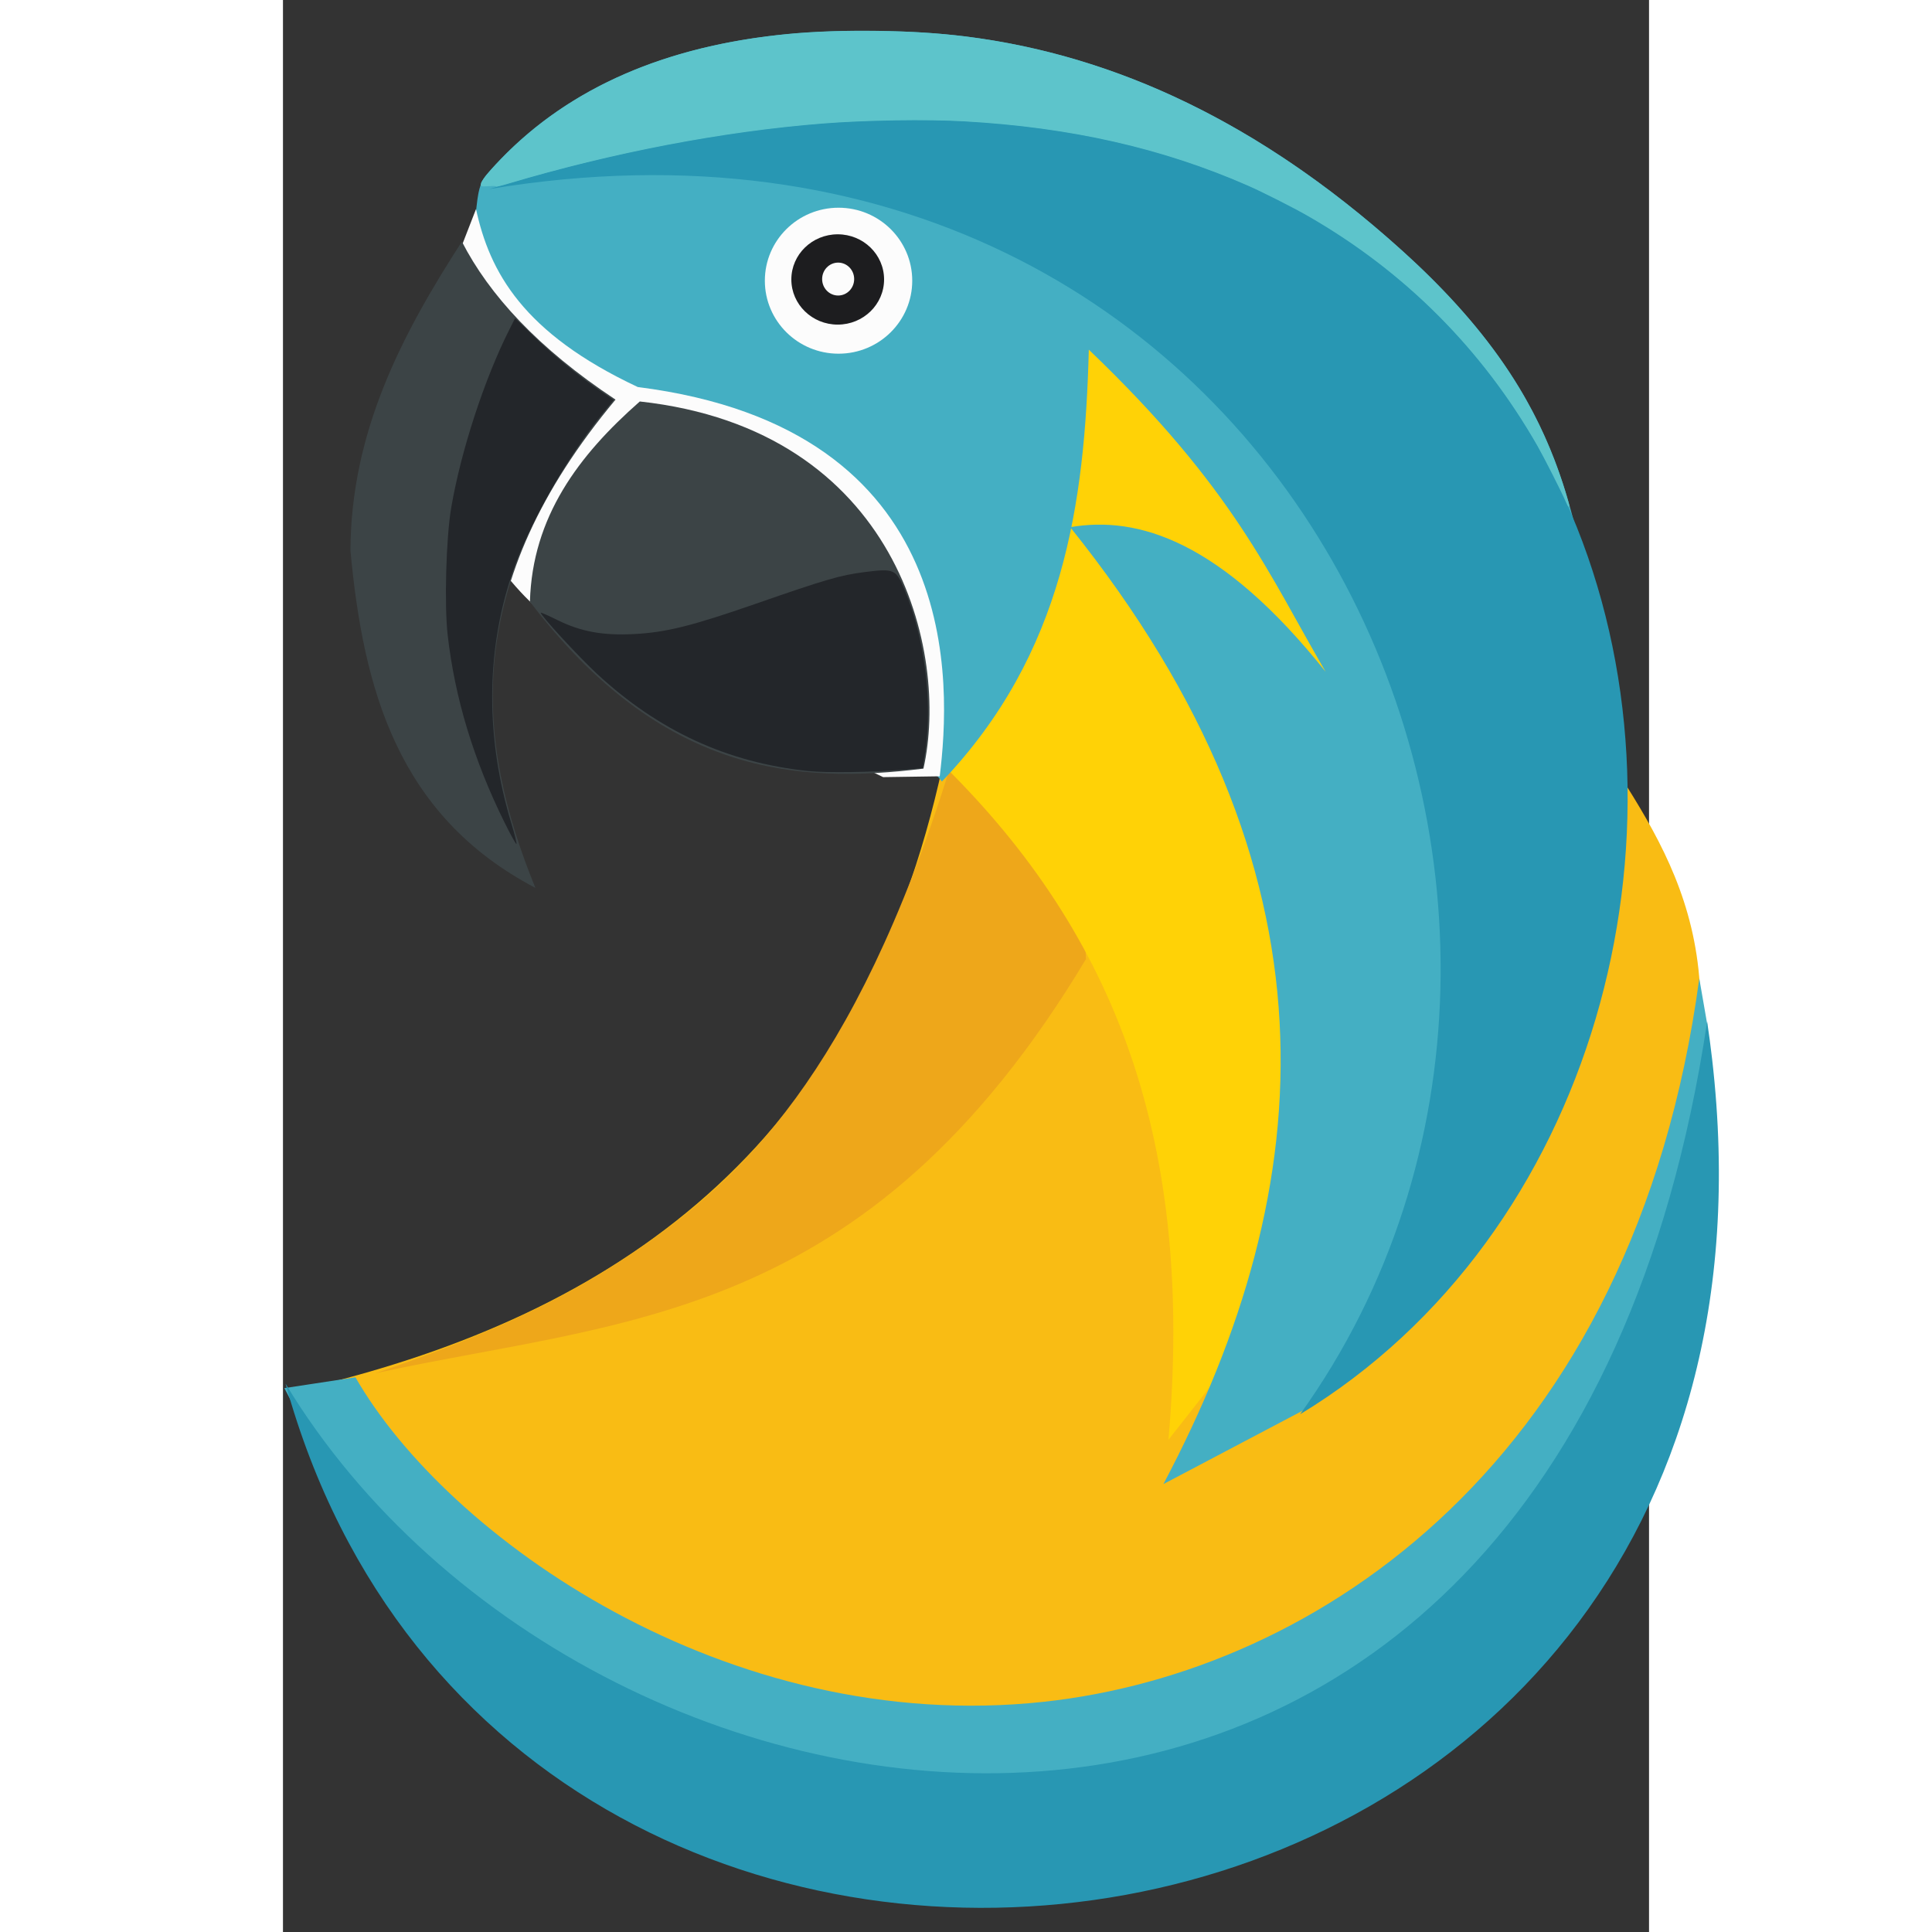 <?xml version="1.0" encoding="UTF-8" standalone="no"?>
<!-- Created with Inkscape (http://www.inkscape.org/) -->

<svg
   width="512"
   height="512"
   viewBox="0 0 210 297"
   version="1.1"
   id="svg29332"
   inkscape:version="1.2.2 (1:1.2.2+202305151914+b0a8486541)"
   sodipodi:docname="7tootilogo.svg"
   xmlns:inkscape="http://www.inkscape.org/namespaces/inkscape"
   xmlns:sodipodi="http://sodipodi.sourceforge.net/DTD/sodipodi-0.dtd"
   xmlns="http://www.w3.org/2000/svg"
   xmlns:svg="http://www.w3.org/2000/svg">
  <rect x="0" y="0" width="210" height="297" fill="#333333" stroke="none"/>
  <sodipodi:namedview
     id="namedview29334"
     pagecolor="#ffffff"
     bordercolor="#000000"
     borderopacity="0.25"
     inkscape:showpageshadow="2"
     inkscape:pageopacity="0.0"
     inkscape:pagecheckerboard="0"
     inkscape:deskcolor="#d1d1d1"
     inkscape:document-units="mm"
     showgrid="false"
     inkscape:zoom="0.74742565"
     inkscape:cx="255.54381"
     inkscape:cy="454.22578"
     inkscape:window-width="1920"
     inkscape:window-height="1016"
     inkscape:window-x="0"
     inkscape:window-y="27"
     inkscape:window-maximized="1"
     inkscape:current-layer="layer1" />
  <defs
     id="defs29329" />
  <g
     inkscape:label="Layer 1"
     inkscape:groupmode="layer"
     id="layer1">
    <g
       id="g29265"
       transform="matrix(0.607,0,0,0.607,-318.08,8.551)">
      <path
         style="opacity:1;fill:#f9bc14;fill-opacity:1;stroke:none;stroke-width:5.893;stroke-opacity:1"
         d="m 534.531,336.381 43.736,62.747 103.193,45.633 c 0,0 85.446,-7.999 88.662,-12.811 3.216,-4.812 92.791,-77.477 92.791,-77.477 l 20.926,-93.102 -1,-26.103 c -1.33,-20.556 -9.436,-35.79 -18.518,-50.258 L 741.503,40.496 700.158,81.197 691.102,179.732 C 670.585,274.276 611.359,317.091 534.531,336.381 Z"
         id="path12653"
         sodipodi:nodetypes="cccscccccccc" />
      <path
         style="opacity:1;fill:#eea71a;fill-opacity:1;stroke:none;stroke-width:5.893;stroke-opacity:1"
         d="m 547.4,333.71 c 62.337,-13.655 124.298,-12.118 179.975,-104.879 l -2.976,-73.661 -31.57,25.565 c -24.187,77.433 -53.188,104.068 -79.629,122.105 -20.706,14.124 -41.489,22.533 -65.799,30.871 z"
         id="path13357"
         sodipodi:nodetypes="ccccsc" />
      <path
         style="opacity:1;fill:#ffd206;fill-opacity:1;stroke:none;stroke-width:5.893;stroke-opacity:1"
         d="m 691.405,179.829 c 43.658,43.032 63.458,95.427 56.866,170.72 l 55.237,-70.314 12.262,-143.615 c 0,0 -22.808,-54.37 -23.634,-56.767 -0.827,-2.397 -61.846,-38.878 -61.846,-38.878 l -33.977,53.056 z"
         id="path14457"
         sodipodi:nodetypes="ccccsccc" />
      <path
         style="opacity:1;fill:#44afc3;fill-opacity:1;stroke:none;stroke-width:5.893;stroke-opacity:1"
         d="m 542.371,334.724 -17.995,2.74 20.501,39.582 60.983,55.901 68.612,25.125 86.745,-19.672 77.409,-45.823 36.461,-70.39 8.067,-43.197 1.579,-33.625 -2.024,-11.662 c -16.485,122.345 -96.945,175.727 -166.017,183.199 -80.501,8.709 -151.231,-41.922 -174.32,-82.178 z"
         id="path15695"
         sodipodi:nodetypes="cccccccccccsc" />
      <path
         style="opacity:1;fill:#2897b3;fill-opacity:1;stroke:none;stroke-width:5.893;stroke-opacity:1"
         d="m 524.676,336.354 c 57.611,208.694 389.527,163.815 361.298,-82.108 -0.363,-3.165 -0.786,-6.363 -1.27,-9.594 -38.266,254.831 -282.332,220.078 -360.027,91.702 z"
         id="path16933"
         sodipodi:nodetypes="cscc" />
      <path
         style="opacity:1;fill:#44afc3;fill-opacity:1;stroke:none;stroke-width:5.893;stroke-opacity:1"
         d="m 747,361.764 c 40.234,-76.053 46.083,-155.485 -23.607,-242.338 17.128,-2.964 38.209,3.416 64.697,36.628 -14.341,-24.464 -22.971,-46.167 -59.984,-81.588 -1.009,38.938 -6.283,76.946 -37.199,109.365 -39.394,-47.718 -100.573,-58.684 -118.182,-143.155 0.598,-3.771 0.481,-7.727 2.873,-10.547 24.652,-28.686 62.1,-37.119 98.282,-36.33 54.642,-0.285 99.882,23.913 137.481,59.185 41.271,39.15 38.292,68.061 47.918,98.616 l -58.24,173.331 -18.655,18.18 z"
         id="path17550"
         sodipodi:nodetypes="ccccccccccccc" />
      <path
         style="fill:#2897b3;fill-opacity:1;stroke:none;stroke-width:5.893;stroke-opacity:1"
         d="M 576.249,33.798 C 778.928,0.119 874.329,214.837 781.619,344.087 931.448,253.151 887.109,-60.721 576.249,33.798 Z"
         id="path18518"
         sodipodi:nodetypes="ccc" />
      <ellipse
         style="fill:#fcfcfc;fill-opacity:1;stroke:none;stroke-width:5.7;stroke-opacity:1"
         id="path19496"
         cx="664.723"
         cy="57.003"
         rx="18.664"
         ry="18.485" />
      <ellipse
         style="fill:#1d1d1f;fill-opacity:1;stroke:none;stroke-width:6.267;stroke-opacity:1"
         id="path19498"
         cx="664.512"
         cy="56.687"
         rx="11.743"
         ry="11.435" />
      <ellipse
         style="fill:#fcfcfc;fill-opacity:1;stroke:none;stroke-width:4.481;stroke-opacity:1"
         id="path21277"
         cx="664.623"
         cy="56.588"
         rx="4.057"
         ry="4.168" />
      <path
         style="opacity:1;fill:#fcfcfc;fill-opacity:1;stroke:none;stroke-width:5.957;stroke-opacity:1"
         d="M 690.35,182.518 C 693.114,159.878 697.035,94.44 613.876,83.933 584.772,70.269 576.361,54.787 572.909,38.868 l -20.929,53.868 c 13.252,16.5 29.115,43.728 39.755,49.497 l 84.281,40.494 z"
         id="path24524"
         sodipodi:nodetypes="ccccccc" />
      <path
         style="opacity:1;fill:#3c4446;fill-opacity:1;stroke:none;stroke-width:5.893;stroke-opacity:1"
         d="m 614.392,87.59 c -15.497,13.617 -27.228,29.221 -27.826,50.701 33.339,43.836 67.666,46.211 99.66,42.281 6.598,-29.427 -6.468,-85.819 -71.834,-92.983 z"
         id="path24526"
         sodipodi:nodetypes="cccc" />
      <path
         style="opacity:1;fill:#3c4446;fill-opacity:1;stroke:none;stroke-width:5.893;stroke-opacity:1"
         d="m 608.242,87.118 c -39.192,46.96 -35.605,86.09 -20.297,123.654 -34.889,-18.298 -43.582,-50.411 -46.834,-85.393 0.114,-30.062 12.977,-54.678 28.219,-78.279 6.888,13.442 19.267,27.018 38.912,40.018 z"
         id="path24528"
         sodipodi:nodetypes="ccccc" />
      <path
         style="opacity:1;fill:#23262a;fill-opacity:1;stroke:none;stroke-width:0.756;stroke-dasharray:none;stroke-opacity:1"
         d="m 580.117,194.185 c -7.823,-15.837 -12.567,-31.487 -14.385,-47.456 -0.87,-7.643 -0.403,-24.577 0.888,-32.173 2.442,-14.369 8.402,-32.634 14.752,-45.214 l 1.433,-2.839 4.78,4.638 c 4.977,4.83 11.245,9.961 16.873,13.814 l 3.292,2.253 -2.919,3.592 c -9.233,11.36 -18.812,28.395 -22.9,40.723 -6.553,19.764 -6.565,41.558 -0.036,63.02 0.817,2.685 1.384,4.984 1.26,5.108 -0.124,0.124 -1.491,-2.336 -3.037,-5.467 z"
         id="path26432" />
      <path
         style="opacity:1;fill:#23262a;fill-opacity:1;stroke:none;stroke-width:0.756;stroke-dasharray:none;stroke-opacity:1"
         d="m 656.979,181.178 c -20.419,-2.135 -37.845,-10.17 -53.467,-24.654 -4.687,-4.346 -14.555,-15.082 -14.194,-15.443 0.079,-0.079 1.98,0.764 4.225,1.872 5.919,2.924 11.446,3.94 19.278,3.545 8.178,-0.412 14.693,-2.03 30.977,-7.691 17.684,-6.148 21.405,-7.231 27.471,-8.001 7.583,-0.963 7.993,-0.778 10.232,4.6 4.99,11.986 7.059,28.192 5.197,40.708 l -0.643,4.327 -4.178,0.352 c -8.399,0.708 -20.082,0.888 -24.898,0.384 z"
         id="path27861" />
      <path
         style="opacity:1;fill:#5dc4cb;fill-opacity:1;stroke:#5dc4cb;stroke-width:0.267;stroke-dasharray:none;stroke-opacity:1"
         d="m 849.009,112.886 c -0.973,-2.276 -5.56,-11.316 -7.159,-14.111 -14.055,-24.554 -33.696,-44.224 -58.211,-58.297 -3.562,-2.045 -11.652,-6.136 -15.237,-7.705 -21.685,-9.493 -44.881,-14.741 -71.912,-16.271 -9.377,-0.531 -25.078,-0.285 -35.749,0.559 -25.241,1.996 -53.401,7.379 -79.713,15.237 -1.676,0.501 -3.048,0.817 -3.048,0.703 0,-0.134 -0.697,-0.158 -1.963,-0.069 -1.916,0.135 -1.761,0.04 -1.761,-0.395 0,-0.599 1.574,-2.651 5.068,-6.26 17.601,-18.181 41.657,-28.645 72.738,-31.64 13.188,-1.271 31.627,-1.012 44.738,0.627 38.718,4.842 74.838,22.377 109.234,53.03 22.537,20.084 35.528,39.023 42.66,62.191 0.576,1.871 1.017,3.491 0.98,3.601 -0.037,0.11 -0.336,-0.431 -0.666,-1.202 z"
         id="path28060"
         sodipodi:nodetypes="sssssssssssssssss" />
    </g>
  </g>
</svg>
